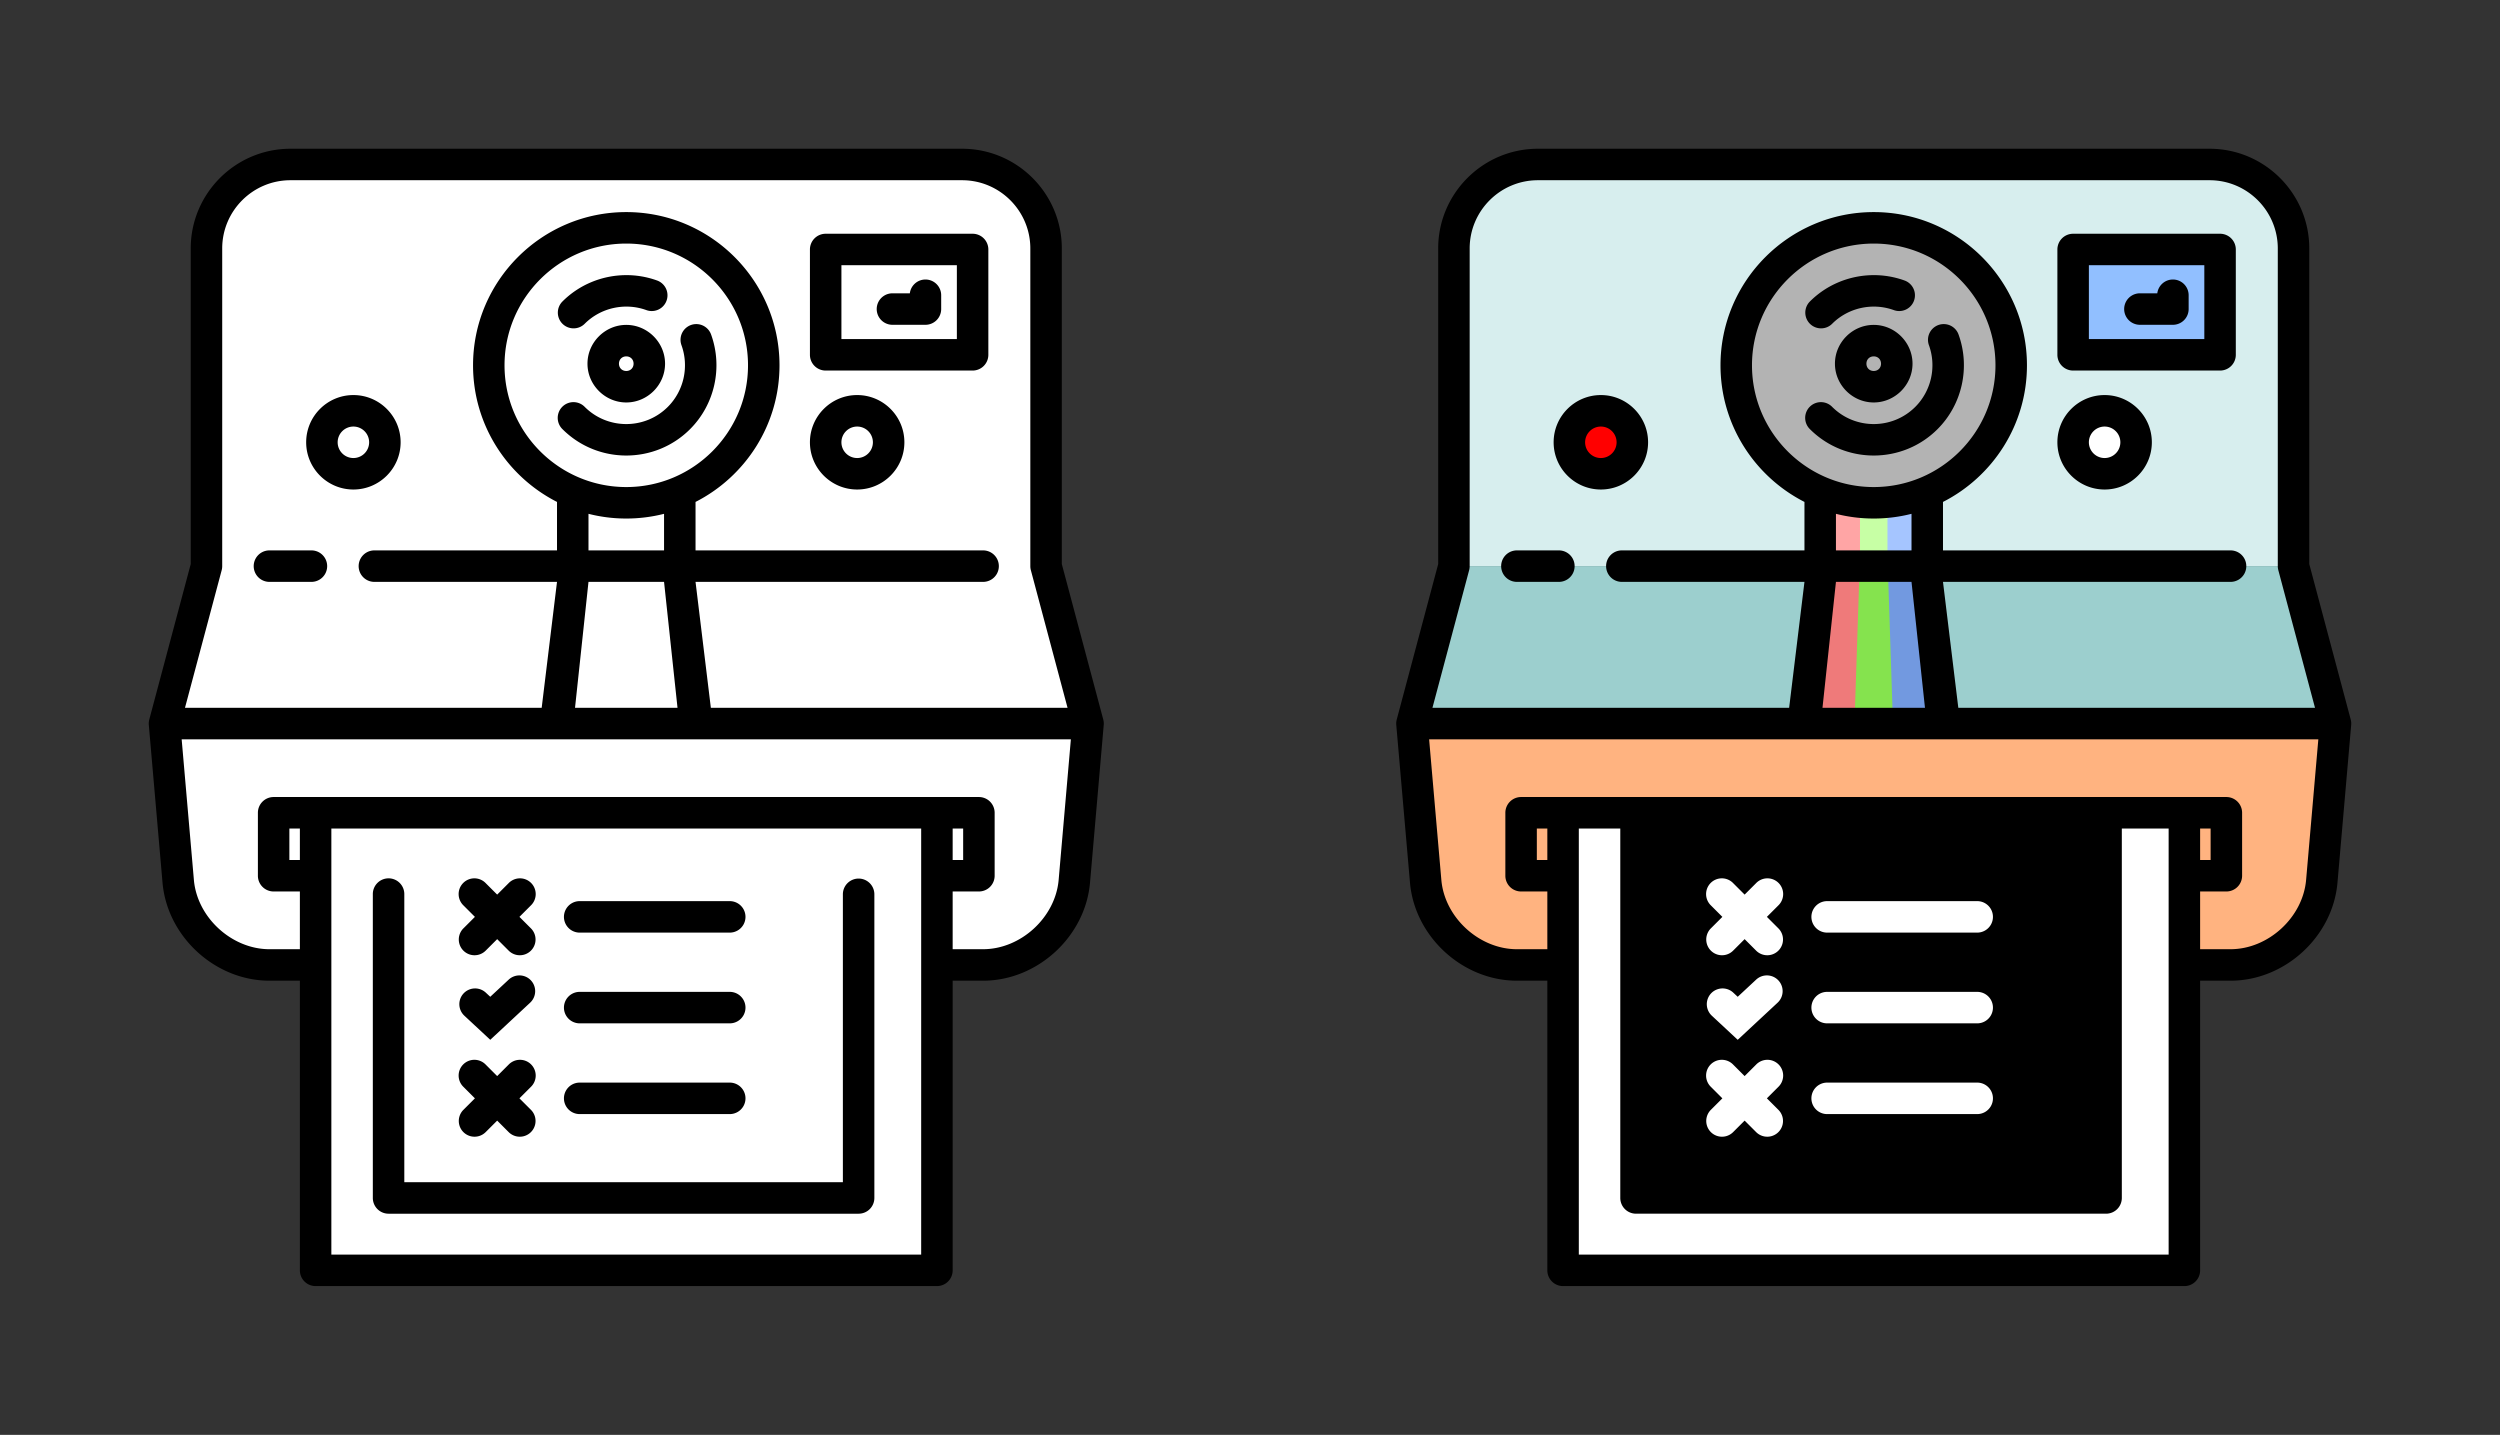 <svg xmlns="http://www.w3.org/2000/svg" height="364.579" width="635.223" viewBox="0 0 595.522 341.793"><rect x="0" y="0" width="595.522" height="341.793" fill="#333333" stroke="none"/><path style="isolation:auto;mix-blend-mode:normal;solid-color:#000;solid-opacity:1" d="M368.605 38.718c-11.298 1.852-22.551 5.662-22.189 20.469v75.651H546.6v-74.18c-1.12-12.663-6.461-21.679-21.94-21.94H368.604z" color="#000" overflow="visible" fill="#d7eeee" fill-rule="evenodd"/><path d="M546.6 134.838H346.416v.225l-9.403 37.11H555.81l-9.21-36.9v-.435z" fill="#9ccfce" fill-rule="evenodd"/><path d="M441.125 118.68h10.428v17.203h-10.428z" style="isolation:auto;mix-blend-mode:normal;solid-color:#000;solid-opacity:1" color="#000" overflow="visible" fill="#c7ffa5" fill-rule="evenodd"/><path d="M449.612 118.68h6.546v17.203h-6.546z" style="isolation:auto;mix-blend-mode:normal;solid-color:#000;solid-opacity:1" color="#000" overflow="visible" fill="#a5c5ff" fill-rule="evenodd"/><path d="M436.52 118.68h6.546v17.203h-6.547z" style="isolation:auto;mix-blend-mode:normal;solid-color:#000;solid-opacity:1" color="#000" overflow="visible" fill="#ffa5a5" fill-rule="evenodd"/><path style="isolation:auto;mix-blend-mode:normal;solid-color:#000;solid-opacity:1" d="M440.909 136.673h10.86l1.893 36.053h-14.646l1.893-36.053" color="#000" overflow="visible" fill="#85e34e" fill-rule="evenodd"/><path style="isolation:auto;mix-blend-mode:normal;solid-color:#000;solid-opacity:1" d="M449.748 136.673h6.817l3.565 36.053h-9.194l-1.188-36.053" color="#000" overflow="visible" fill="#7299e0" fill-rule="evenodd"/><path style="isolation:auto;mix-blend-mode:normal;solid-color:#000;solid-opacity:1" d="M436.113 136.673h6.817l-1.188 36.053h-9.194l3.565-36.053" color="#000" overflow="visible" fill="#ef7a7a" fill-rule="evenodd"/><path d="M362.706 231.177c-11.297.115-24.77-10.853-24.4-20.714l-2.458-38.541h221.32l-1.967 37.56c-1.142 8.435-8.673 21.434-24.152 21.695z" style="isolation:auto;mix-blend-mode:normal;solid-color:#000;solid-opacity:1" color="#000" overflow="visible" fill="#ffb380" fill-rule="evenodd"/><path d="M372.482 193.576h147.714v109.482H372.482z" style="isolation:auto;mix-blend-mode:normal;solid-color:#000;solid-opacity:1" color="#000" overflow="visible" fill="#fff" fill-rule="evenodd"/><path d="M494.381 59.81h33.916v24.331H494.38z" style="isolation:auto;mix-blend-mode:normal;solid-color:#000;solid-opacity:1" color="#000" overflow="visible" fill="#91bfff" fill-rule="evenodd"/><path d="M506.829 105.359a5.49 5.49 0 01-5.49 5.49 5.49 5.49 0 01-5.49-5.49 5.49 5.49 0 015.49-5.49 5.49 5.49 0 015.49 5.49z" style="isolation:auto;mix-blend-mode:normal;solid-color:#000;solid-opacity:1" color="#000" overflow="visible" fill="#fff" fill-rule="evenodd"/><path d="M386.829 105.359a5.49 5.49 0 01-5.49 5.49 5.49 5.49 0 01-5.49-5.49 5.49 5.49 0 015.49-5.49 5.49 5.49 0 015.49 5.49z" style="isolation:auto;mix-blend-mode:normal;solid-color:#000;solid-opacity:1" color="#000" overflow="visible" fill="red" fill-rule="evenodd"/><path d="M478.385 86.633a32.046 32.046 0 01-32.046 32.047 32.046 32.046 0 01-32.047-32.047 32.046 32.046 0 0132.047-32.046 32.046 32.046 0 0132.046 32.046z" style="isolation:auto;mix-blend-mode:normal;solid-color:#000;solid-opacity:1" color="#000" overflow="visible" fill="#b3b3b3" fill-rule="evenodd"/><path style="isolation:auto;mix-blend-mode:normal;solid-color:#000;solid-opacity:1" color="#000" overflow="visible" d="M389.4 194.826h112.471v91.039h-112.47z"/><path d="M366.339 35.433c-13.096 0-23.75 10.654-23.75 23.75v75.185l-9.873 37.025c-.01.033-.015.066-.023.1a3.527 3.527 0 00-.068.373c-.006.046-.015.092-.019.14a3.786 3.786 0 00-.017.353v.005c0 .107.004.214.014.321l3.267 37.574c1.12 12.875 12.545 23.35 25.469 23.35h7.25v69a3.75 3.75 0 003.75 3.75h148a3.75 3.75 0 003.75-3.75v-69h7.25c12.924 0 24.35-10.475 25.469-23.35l3.267-37.575c.01-.107.014-.214.014-.321v-.004a3.65 3.65 0 00-.018-.355c-.004-.047-.012-.092-.018-.138a3.172 3.172 0 00-.068-.373c-.009-.034-.015-.068-.023-.101l-9.873-37.025V59.183c0-13.096-10.655-23.75-23.75-23.75zm0 7.5h160c8.96 0 16.25 7.29 16.25 16.25v75.676c0 .326.043.651.127.967l8.741 32.783h-84.969l-3.65-30h68.5a3.75 3.75 0 000-7.5h-68.5v-11.546c11.856-6.036 20-18.352 20-32.542 0-20.126-16.373-36.5-36.5-36.5-20.125 0-36.5 16.374-36.5 36.5 0 14.19 8.146 26.506 20 32.542v11.546h-43.5a3.75 3.75 0 000 7.5h43.5l-3.649 30h-84.97l8.743-32.783c.084-.315.127-.64.127-.967V59.183c0-8.96 7.29-16.25 16.25-16.25zm127.5 12.748a3.75 3.75 0 00-3.75 3.75v25.09a3.75 3.75 0 003.75 3.75h35a3.75 3.75 0 003.75-3.75V59.43a3.75 3.75 0 00-3.75-3.75zm-47.5 2.34c15.99 0 29 13.01 29 29s-13.01 29-29 29-29-13.01-29-29 13.01-29 29-29zm51.25 5.16h27.5v17.59h-27.5zm-51.42 2.36c-5.551.052-10.997 2.24-15.033 6.277a3.75 3.75 0 002.652 6.401c.96 0 1.92-.365 2.651-1.098 3.823-3.822 9.588-5.098 14.69-3.25a3.75 3.75 0 102.556-7.052 21.458 21.458 0 00-7.515-1.279zm71.378 1.041a3.75 3.75 0 00-3.661 3.288h-4.14a3.75 3.75 0 100 7.5h7.858a3.75 3.75 0 003.75-3.75v-3.235a3.75 3.75 0 00-3.807-3.803zm-54.704 10.623a3.75 3.75 0 00-3.354 5.024c1.847 5.102.572 10.87-3.25 14.691-5.46 5.459-14.342 5.459-19.8 0a3.75 3.75 0 10-5.303 5.303c4.191 4.192 9.696 6.287 15.202 6.287s11.012-2.095 15.203-6.287c5.872-5.87 7.834-14.721 5-22.548a3.753 3.753 0 00-3.698-2.47zm-16.504.189c-5.059 0-9.24 4.18-9.24 9.24 0 5.058 4.181 9.238 9.24 9.238 5.058 0 9.24-4.18 9.24-9.239 0-5.058-4.182-9.239-9.24-9.239zm0 7.5c1.005 0 1.74.734 1.74 1.74 0 1.004-.735 1.738-1.74 1.738s-1.74-.734-1.74-1.739c0-1.005.735-1.739 1.74-1.739zm-65 9.215c-6.204 0-11.25 5.046-11.25 11.25 0 6.203 5.046 11.25 11.25 11.25 6.203 0 11.25-5.047 11.25-11.25 0-6.204-5.047-11.25-11.25-11.25zm120 0c-6.204 0-11.25 5.046-11.25 11.25 0 6.203 5.046 11.25 11.25 11.25 6.203 0 11.25-5.047 11.25-11.25 0-6.204-5.047-11.25-11.25-11.25zm-120 7.5a3.754 3.754 0 013.75 3.75 3.754 3.754 0 01-3.75 3.75 3.754 3.754 0 01-3.75-3.75 3.754 3.754 0 013.75-3.75zm120 0a3.754 3.754 0 013.75 3.75 3.754 3.754 0 01-3.75 3.75 3.754 3.754 0 01-3.75-3.75 3.754 3.754 0 013.75-3.75zm-64 20.787a36.446 36.446 0 009 1.125c3.105 0 6.12-.392 9-1.125v8.713h-18zm-76 8.713a3.75 3.75 0 000 7.5h10a3.75 3.75 0 000-7.5zm76 7.5h18l3.207 30h-24.414zm-96.91 37.5h211.82l-2.913 33.5c-.778 8.945-9.02 16.5-17.997 16.5h-7.25v-13.75h6.25a3.75 3.75 0 003.75-3.75v-15a3.75 3.75 0 00-3.75-3.75h-168a3.75 3.75 0 00-3.75 3.75v15a3.75 3.75 0 003.75 3.75h6.25v13.75h-7.25c-8.978 0-17.22-7.555-17.997-16.5zm25.66 21.25h2.5v7.5h-2.5zm10 0h140.5v101.5h-140.5zm148 0h2.5v7.5h-2.5zM389.66 192.45a3.75 3.75 0 00-3.693 3.803v89.11a3.75 3.75 0 003.75 3.75h111.97a3.75 3.75 0 003.75-3.75v-89.11a3.75 3.75 0 10-7.5 0v85.36h-104.47v-85.36a3.75 3.75 0 00-3.807-3.803z"/><path d="M410.156 209.228a3.75 3.75 0 00-2.612 6.44l2.739 2.739-2.74 2.739a3.75 3.75 0 105.304 5.304l2.74-2.74 2.739 2.74a3.75 3.75 0 105.303-5.304l-2.74-2.74 2.74-2.739a3.75 3.75 0 00-2.725-6.437 3.75 3.75 0 00-2.578 1.134l-2.74 2.739-2.739-2.74a3.75 3.75 0 00-2.691-1.135zm25.086 5.429a3.75 3.75 0 100 7.5h35.744a3.75 3.75 0 100-7.5h-35.744zm-14.333 17.694a3.75 3.75 0 00-2.616 1.041l-4.354 4.052-1.058-.986a3.75 3.75 0 10-5.11 5.49l6.168 5.743 9.464-8.809a3.75 3.75 0 00-2.494-6.531zm14.333 3.92a3.75 3.75 0 100 7.5h35.744a3.75 3.75 0 100-7.5h-35.744zm-25.086 16.184a3.75 3.75 0 00-2.612 6.44l2.739 2.74-2.74 2.738a3.75 3.75 0 105.304 5.304l2.74-2.74 2.739 2.74a3.75 3.75 0 105.303-5.304l-2.74-2.739 2.74-2.74a3.75 3.75 0 00-2.725-6.437 3.75 3.75 0 00-2.578 1.135l-2.74 2.74-2.739-2.74a3.75 3.75 0 00-2.691-1.137zm25.086 5.43a3.75 3.75 0 100 7.5h35.744a3.75 3.75 0 100-7.5h-35.744z" fill="#fff"/><g><path style="isolation:auto;mix-blend-mode:normal;solid-color:#000;solid-opacity:1" d="M71.45 38.718C60.151 40.57 48.897 44.38 49.26 59.187V135.063l-9.34 36.858h-1.228l2.458 38.541c-.37 9.862 13.103 20.83 24.4 20.715h9.776v71.881H223.04v-71.88h10.853c15.48-.262 23.01-13.261 24.153-21.695l1.966-37.562h-1.42l-9.148-36.648V60.658c-1.119-12.663-6.46-21.679-21.94-21.94H71.449z" color="#000" overflow="visible" fill="#fff" fill-rule="evenodd"/><path d="M69.183 35.433c-13.095 0-23.75 10.654-23.75 23.75v75.185l-9.873 37.025c-.009.033-.014.066-.022.1a3.527 3.527 0 00-.068.373c-.007.046-.015.092-.02.14a3.786 3.786 0 00-.017.353v.005c0 .107.004.214.014.321l3.267 37.574c1.12 12.875 12.545 23.35 25.47 23.35h7.25v69a3.75 3.75 0 003.75 3.75h148a3.75 3.75 0 003.75-3.75v-69h7.25c12.923 0 24.348-10.475 25.468-23.35l3.267-37.575c.01-.107.014-.214.014-.321v-.004a3.65 3.65 0 00-.018-.355c-.004-.047-.012-.092-.018-.138a3.172 3.172 0 00-.068-.373c-.008-.034-.014-.068-.023-.101l-9.873-37.025V59.183c0-13.096-10.654-23.75-23.75-23.75h-160zm0 7.5h160c8.96 0 16.25 7.29 16.25 16.25v75.676c0 .326.043.651.127.967l8.741 32.783h-84.969l-3.649-30h68.5a3.75 3.75 0 000-7.5h-68.5v-11.546c11.855-6.036 20-18.352 20-32.542 0-20.126-16.374-36.5-36.5-36.5s-36.5 16.374-36.5 36.5c0 14.19 8.145 26.506 20 32.542v11.546h-43.5a3.75 3.75 0 000 7.5h43.5l-3.65 30h-84.97l8.743-32.783c.084-.315.127-.64.127-.967V59.183c0-8.96 7.29-16.25 16.25-16.25zm127.5 12.748a3.75 3.75 0 00-3.75 3.75v25.09a3.75 3.75 0 003.75 3.75h35a3.75 3.75 0 003.75-3.75V59.43a3.75 3.75 0 00-3.75-3.75h-35zm-47.5 2.34c15.99 0 29 13.01 29 29s-13.01 29-29 29-29-13.01-29-29 13.01-29 29-29zm51.25 5.16h27.5v17.59h-27.5V63.18zm-51.419 2.36c-5.552.052-10.997 2.24-15.034 6.277a3.75 3.75 0 002.652 6.401c.96 0 1.92-.365 2.652-1.098 3.822-3.822 9.588-5.098 14.69-3.25a3.75 3.75 0 102.555-7.052 21.458 21.458 0 00-7.515-1.279zm71.377 1.041a3.75 3.75 0 00-3.661 3.288h-4.14a3.75 3.75 0 100 7.5h7.858a3.75 3.75 0 003.75-3.75v-3.235a3.75 3.75 0 00-3.807-3.803zm-54.704 10.623a3.75 3.75 0 00-3.354 5.024c1.847 5.102.572 10.87-3.25 14.691-5.459 5.459-14.342 5.459-19.8 0a3.75 3.75 0 10-5.303 5.303c4.191 4.192 9.697 6.287 15.202 6.287 5.506 0 11.012-2.095 15.203-6.287 5.872-5.87 7.834-14.721 5-22.548a3.753 3.753 0 00-3.698-2.47zm-16.504.189c-5.058 0-9.24 4.18-9.24 9.24 0 5.058 4.182 9.238 9.24 9.238 5.059 0 9.24-4.18 9.24-9.239 0-5.058-4.181-9.239-9.24-9.239zm0 7.5c1.005 0 1.74.734 1.74 1.74 0 1.004-.735 1.738-1.74 1.738s-1.74-.734-1.74-1.739c0-1.005.735-1.739 1.74-1.739zm-65 9.215c-6.203 0-11.25 5.046-11.25 11.25 0 6.203 5.047 11.25 11.25 11.25 6.204 0 11.25-5.047 11.25-11.25 0-6.204-5.046-11.25-11.25-11.25zm120 0c-6.203 0-11.25 5.046-11.25 11.25 0 6.203 5.047 11.25 11.25 11.25 6.204 0 11.25-5.047 11.25-11.25 0-6.204-5.046-11.25-11.25-11.25zm-120 7.5a3.754 3.754 0 013.75 3.75 3.754 3.754 0 01-3.75 3.75 3.754 3.754 0 01-3.75-3.75 3.754 3.754 0 013.75-3.75zm120 0a3.754 3.754 0 013.75 3.75 3.754 3.754 0 01-3.75 3.75 3.754 3.754 0 01-3.75-3.75 3.754 3.754 0 013.75-3.75zm-64 20.787a36.446 36.446 0 009 1.125c3.105 0 6.12-.392 9-1.125v8.713h-18v-8.713zm-76 8.713a3.75 3.75 0 000 7.5h10a3.75 3.75 0 000-7.5h-10zm76 7.5h18l3.207 30h-24.414l3.207-30zm-96.91 37.5h211.82l-2.913 33.5c-.778 8.945-9.02 16.5-17.997 16.5h-7.25v-13.75h6.25a3.75 3.75 0 003.75-3.75v-15a3.75 3.75 0 00-3.75-3.75h-168a3.75 3.75 0 00-3.75 3.75v15a3.75 3.75 0 003.75 3.75h6.25v13.75h-7.25c-8.977 0-17.219-7.555-17.997-16.5l-2.913-33.5zm25.66 21.25h2.5v7.5h-2.5v-7.5zm10 0h140.5v101.5h-140.5v-101.5zm148 0h2.5v7.5h-2.5v-7.5zM92.504 209.228a3.75 3.75 0 00-3.693 3.804v72.333a3.75 3.75 0 003.75 3.75h111.97a3.75 3.75 0 003.75-3.75v-72.333a3.75 3.75 0 10-7.5 0v68.583H96.31v-68.583a3.75 3.75 0 00-3.807-3.804zm20.496 0a3.75 3.75 0 00-2.612 6.44l2.74 2.739-2.74 2.739a3.75 3.75 0 105.304 5.304l2.74-2.74 2.738 2.74a3.75 3.75 0 105.303-5.304l-2.74-2.74 2.74-2.739a3.75 3.75 0 00-2.724-6.437 3.75 3.75 0 00-2.579 1.134l-2.739 2.739-2.74-2.74a3.75 3.75 0 00-2.69-1.135zm25.086 5.429a3.75 3.75 0 100 7.5h35.745a3.75 3.75 0 100-7.5h-35.745zm-14.333 17.694a3.75 3.75 0 00-2.616 1.041l-4.353 4.052-1.059-.986a3.75 3.75 0 10-5.11 5.49l6.169 5.743 9.464-8.809a3.75 3.75 0 00-2.495-6.531zm14.333 3.92a3.75 3.75 0 100 7.5h35.745a3.75 3.75 0 100-7.5h-35.745zM113 252.455a3.75 3.75 0 00-2.612 6.44l2.74 2.74-2.74 2.738a3.75 3.75 0 105.304 5.304l2.74-2.74 2.738 2.74a3.75 3.75 0 105.303-5.304l-2.74-2.739 2.74-2.74a3.75 3.75 0 00-2.724-6.437 3.75 3.75 0 00-2.579 1.135l-2.739 2.74-2.74-2.74a3.75 3.75 0 00-2.69-1.137zm25.086 5.43a3.75 3.75 0 100 7.5h35.745a3.75 3.75 0 100-7.5h-35.745z"/></g></svg>